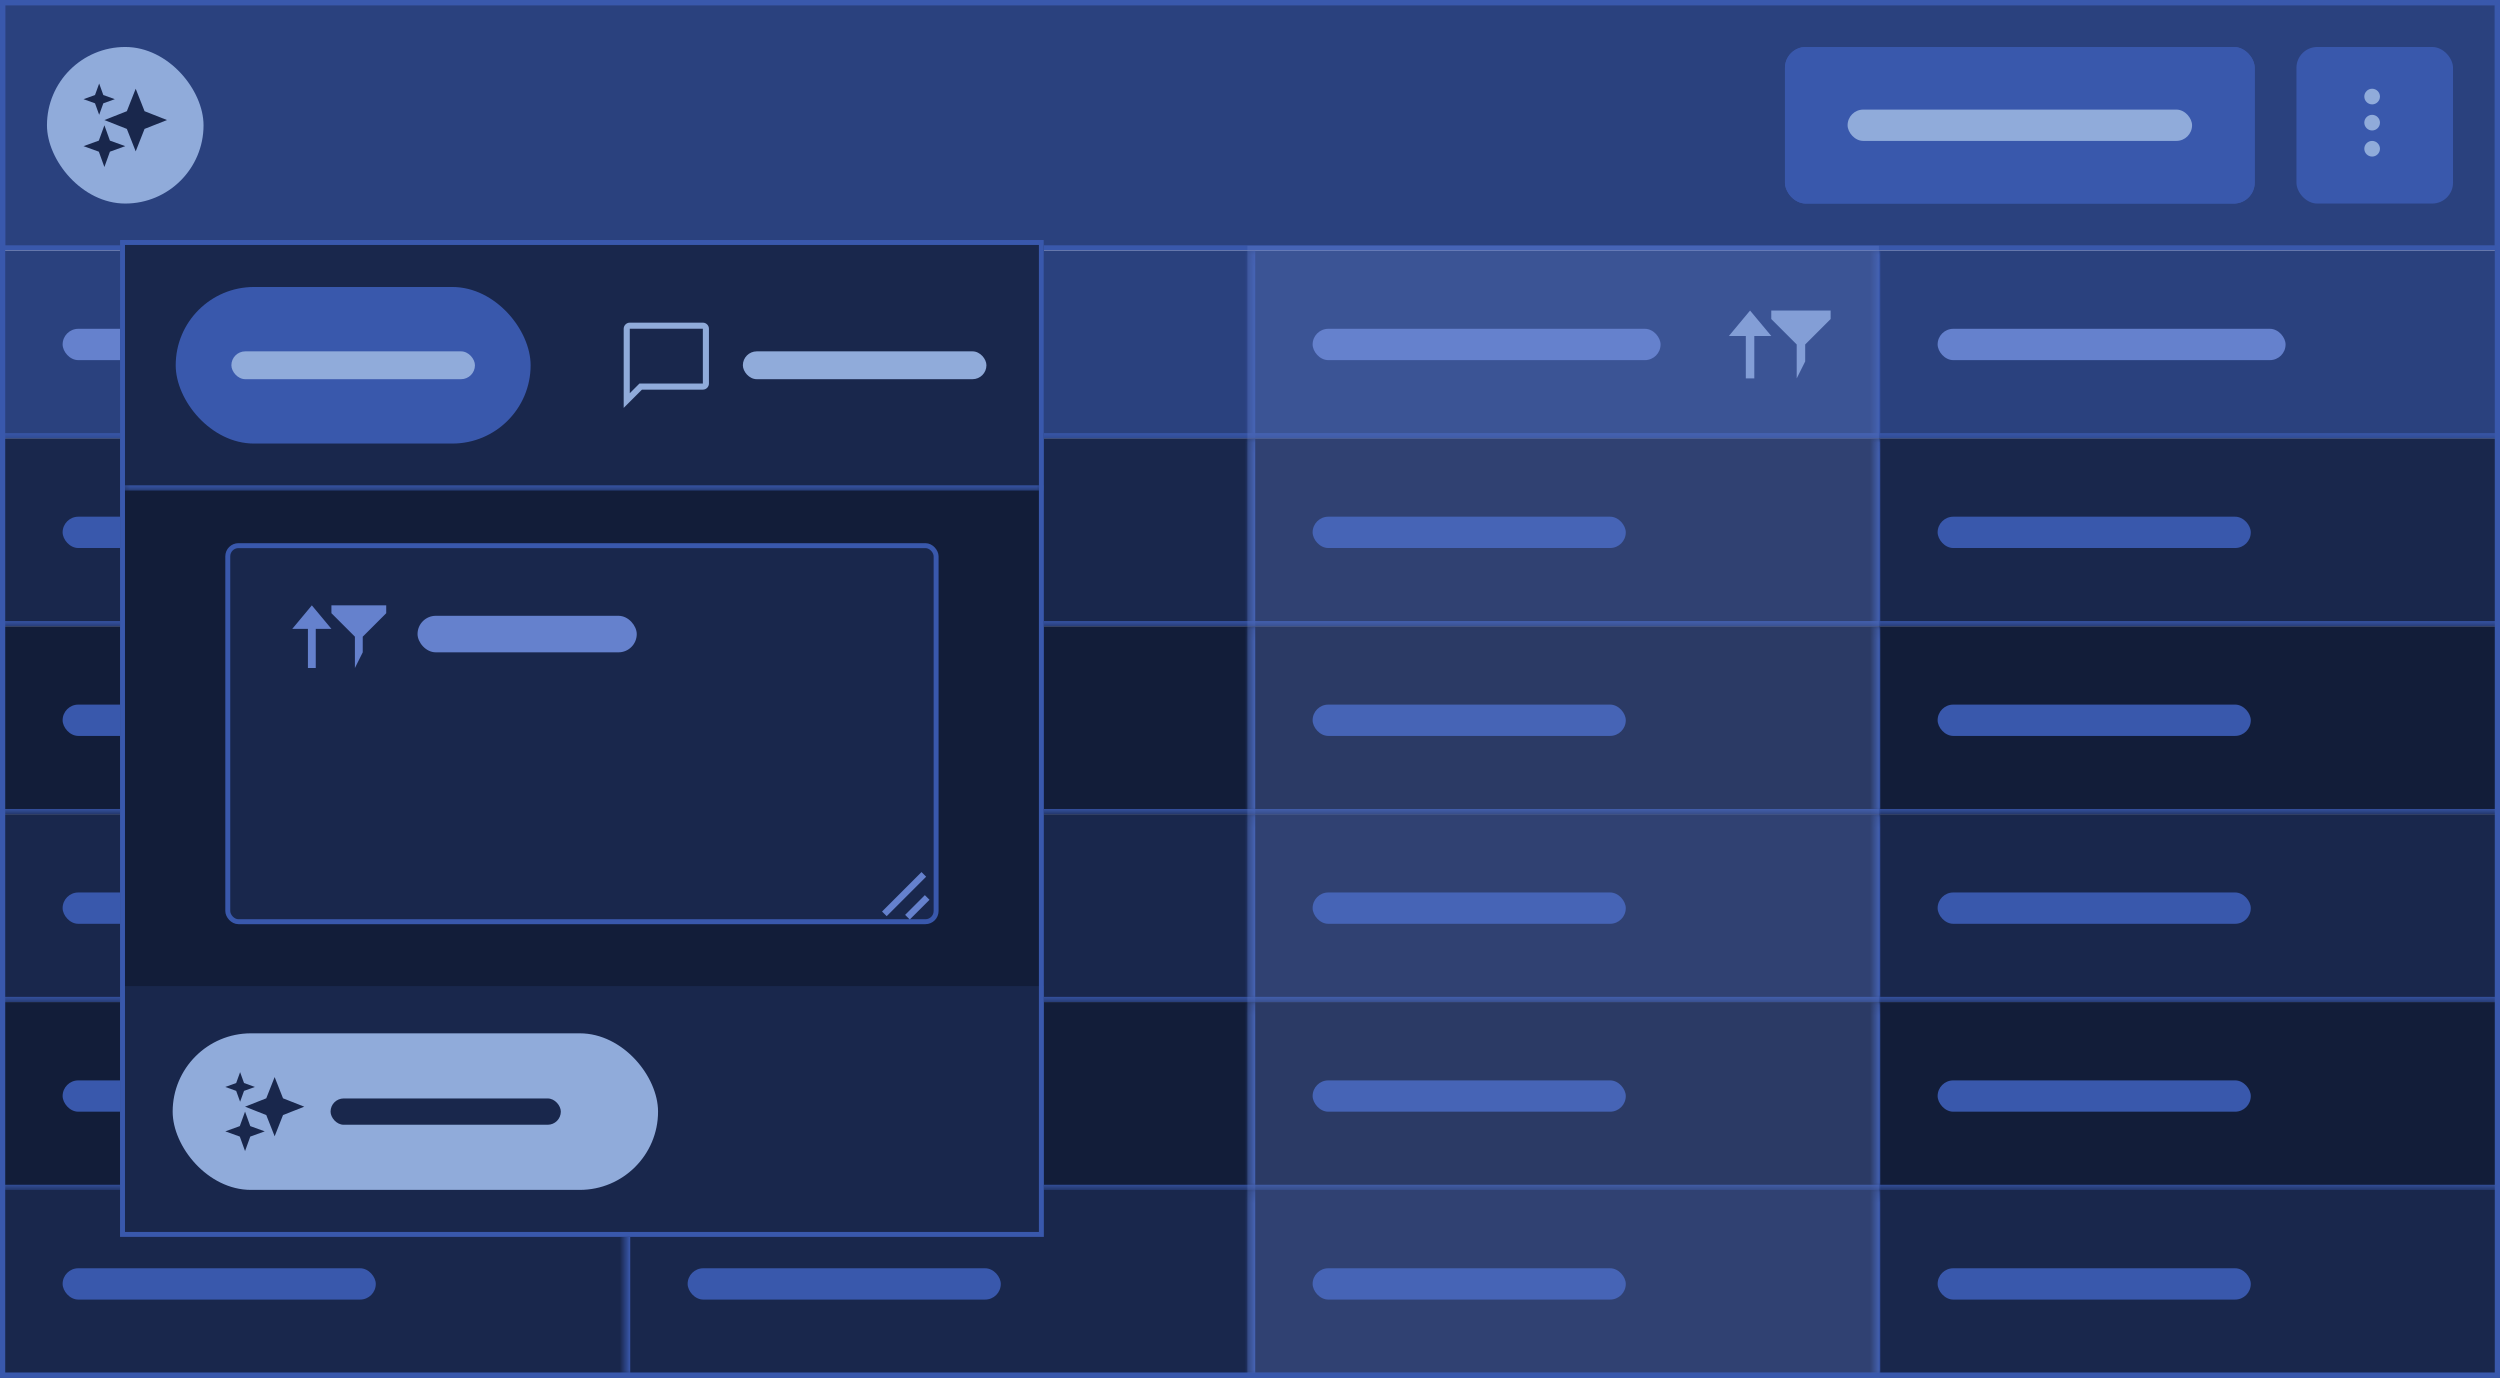 <svg width="240" height="133" viewBox="0 0 240 133" fill="none" xmlns="http://www.w3.org/2000/svg">
<g clip-path="url(#clip0_9517_205328)">
<rect x="0.251" y="0.251" width="239.499" height="23.549" fill="#2A417E"/>
<rect x="0.251" y="0.251" width="239.499" height="23.549" stroke="#3958AC" stroke-width="0.501"/>
<rect x="4.509" y="4.51" width="15.031" height="15.031" rx="7.516" fill="#90ABDA"/>
<g clip-path="url(#clip1_9517_205328)">
<path d="M13.027 8.519L13.877 10.675L16.033 11.525L13.877 12.375L13.027 14.531L12.177 12.375L10.021 11.525L12.177 10.675L13.027 8.519ZM9.489 13.499L8.017 14.03L9.489 14.562L10.021 16.034L10.552 14.562L12.025 14.03L10.552 13.499L10.021 12.026L9.489 13.499ZM9.121 9.122L8.017 9.521L9.121 9.919L9.52 11.024L9.918 9.919L11.023 9.521L9.918 9.122L9.52 8.018L9.121 9.122Z" fill="#19274C"/>
</g>
<g clip-path="url(#clip2_9517_205328)">
<path d="M171.357 6.514C171.357 5.407 172.254 4.51 173.361 4.51H216.451V19.541H173.361C172.254 19.541 171.357 18.644 171.357 17.537V6.514Z" fill="#3958AC"/>
<rect x="177.369" y="10.521" width="33.069" height="3.006" rx="1.503" fill="#90ABDA"/>
</g>
<rect x="171.607" y="4.76" width="44.593" height="14.53" rx="1.754" stroke="#3958AC" stroke-width="0.501"/>
<rect x="220.459" y="4.51" width="15.031" height="15.031" rx="2.004" fill="#3958AC"/>
<path d="M227.724 10.021C228.138 10.021 228.476 9.683 228.476 9.269C228.476 8.856 228.138 8.518 227.724 8.518C227.311 8.518 226.973 8.856 226.973 9.269C226.973 9.683 227.311 10.021 227.724 10.021Z" fill="#90ABDA"/>
<path d="M227.724 11.023C227.311 11.023 226.973 11.361 226.973 11.774C226.973 12.188 227.311 12.526 227.724 12.526C228.138 12.526 228.476 12.188 228.476 11.774C228.476 11.361 228.138 11.023 227.724 11.023Z" fill="#90ABDA"/>
<path d="M227.724 13.528C227.311 13.528 226.973 13.866 226.973 14.28C226.973 14.693 227.311 15.031 227.724 15.031C228.138 15.031 228.476 14.693 228.476 14.28C228.476 13.866 228.138 13.528 227.724 13.528Z" fill="#90ABDA"/>
<g clip-path="url(#clip3_9517_205328)">
<mask id="path-12-inside-1_9517_205328" fill="white">
<path d="M0 24.051H240V42.088H0V24.051Z"/>
</mask>
<rect width="60" height="18.038" transform="translate(0 24.051)" fill="#2A417E"/>
<rect x="6.012" y="31.566" width="33.403" height="3.006" rx="1.503" fill="#6581CD"/>
<mask id="path-15-inside-2_9517_205328" fill="white">
<path d="M60 24.051H120V42.088H60V24.051Z"/>
</mask>
<path d="M60 24.051H120V42.088H60V24.051Z" fill="#2A417E"/>
<path d="M60 42.088H60.501V24.051H60H59.499V42.088H60Z" fill="#3958AC" mask="url(#path-15-inside-2_9517_205328)"/>
<rect x="66.013" y="31.566" width="33.403" height="3.006" rx="1.503" fill="#6581CD"/>
<mask id="path-18-inside-3_9517_205328" fill="white">
<path d="M120 24.051H180V42.088H120V24.051Z"/>
</mask>
<path d="M120 24.051H180V42.088H120V24.051Z" fill="#2A417E"/>
<path d="M120 42.088H120.501V24.051H120H119.499V42.088H120Z" fill="#3958AC" mask="url(#path-18-inside-3_9517_205328)"/>
<rect x="126.012" y="31.566" width="33.403" height="3.006" rx="1.503" fill="#6581CD"/>
<path d="M175.741 29.812V30.627L173.298 33.069V34.698L172.484 36.326V33.069L170.042 30.627V29.812H175.741Z" fill="#90ABDA"/>
<path d="M165.971 32.255H167.599V36.326H168.413V32.255H170.042L168.006 29.812L165.971 32.255Z" fill="#90ABDA"/>
<mask id="path-22-inside-4_9517_205328" fill="white">
<path d="M180 24.051H240V42.088H180V24.051Z"/>
</mask>
<path d="M180 24.051H240V42.088H180V24.051Z" fill="#2A417E"/>
<path d="M180 42.088H180.501V24.051H180H179.499V42.088H180Z" fill="#3958AC" mask="url(#path-22-inside-4_9517_205328)"/>
<rect x="186.012" y="31.566" width="33.403" height="3.006" rx="1.503" fill="#6581CD"/>
</g>
<path d="M240 42.088V41.587H0V42.088V42.589H240V42.088Z" fill="#3958AC" mask="url(#path-12-inside-1_9517_205328)"/>
<g clip-path="url(#clip4_9517_205328)">
<mask id="path-25-inside-5_9517_205328" fill="white">
<path d="M0 42.088H240V60.126H0V42.088Z"/>
</mask>
<rect width="60" height="18.038" transform="translate(0 42.088)" fill="#19274C"/>
<rect x="6.012" y="49.603" width="30.063" height="3.006" rx="1.503" fill="#3958AC"/>
<mask id="path-28-inside-6_9517_205328" fill="white">
<path d="M60 42.088H120V60.126H60V42.088Z"/>
</mask>
<path d="M60 42.088H120V60.126H60V42.088Z" fill="#19274C"/>
<path d="M60 60.126H60.501V42.088H60H59.499V60.126H60Z" fill="#3958AC" mask="url(#path-28-inside-6_9517_205328)"/>
<rect x="66.013" y="49.603" width="30.063" height="3.006" rx="1.503" fill="#3958AC"/>
<mask id="path-31-inside-7_9517_205328" fill="white">
<path d="M120 42.088H180V60.126H120V42.088Z"/>
</mask>
<path d="M120 42.088H180V60.126H120V42.088Z" fill="#19274C"/>
<path d="M120 60.126H120.501V42.088H120H119.499V60.126H120Z" fill="#3958AC" mask="url(#path-31-inside-7_9517_205328)"/>
<rect x="126.012" y="49.603" width="30.063" height="3.006" rx="1.503" fill="#3958AC"/>
<mask id="path-34-inside-8_9517_205328" fill="white">
<path d="M180 42.088H240V60.126H180V42.088Z"/>
</mask>
<path d="M180 42.088H240V60.126H180V42.088Z" fill="#19274C"/>
<path d="M180 60.126H180.501V42.088H180H179.499V60.126H180Z" fill="#3958AC" mask="url(#path-34-inside-8_9517_205328)"/>
<rect x="186.012" y="49.603" width="30.063" height="3.006" rx="1.503" fill="#3958AC"/>
</g>
<path d="M240 60.126V59.624H0V60.126V60.627H240V60.126Z" fill="#3958AC" mask="url(#path-25-inside-5_9517_205328)"/>
<g clip-path="url(#clip5_9517_205328)">
<mask id="path-37-inside-9_9517_205328" fill="white">
<path d="M0 60.125H240V78.163H0V60.125Z"/>
</mask>
<rect width="60" height="18.038" transform="translate(0 60.125)" fill="#121D39"/>
<rect x="6.012" y="67.641" width="30.063" height="3.006" rx="1.503" fill="#3958AC"/>
<mask id="path-40-inside-10_9517_205328" fill="white">
<path d="M60 60.125H120V78.163H60V60.125Z"/>
</mask>
<path d="M60 60.125H120V78.163H60V60.125Z" fill="#121D39"/>
<path d="M60 78.163H60.501V60.125H60H59.499V78.163H60Z" fill="#3958AC" mask="url(#path-40-inside-10_9517_205328)"/>
<rect x="66.013" y="67.641" width="30.063" height="3.006" rx="1.503" fill="#3958AC"/>
<mask id="path-43-inside-11_9517_205328" fill="white">
<path d="M120 60.125H180V78.163H120V60.125Z"/>
</mask>
<path d="M120 60.125H180V78.163H120V60.125Z" fill="#121D39"/>
<path d="M120 78.163H120.501V60.125H120H119.499V78.163H120Z" fill="#3958AC" mask="url(#path-43-inside-11_9517_205328)"/>
<rect x="126.012" y="67.641" width="30.063" height="3.006" rx="1.503" fill="#3958AC"/>
<mask id="path-46-inside-12_9517_205328" fill="white">
<path d="M180 60.125H240V78.163H180V60.125Z"/>
</mask>
<path d="M180 60.125H240V78.163H180V60.125Z" fill="#121D39"/>
<path d="M180 78.163H180.501V60.125H180H179.499V78.163H180Z" fill="#3958AC" mask="url(#path-46-inside-12_9517_205328)"/>
<rect x="186.012" y="67.641" width="30.063" height="3.006" rx="1.503" fill="#3958AC"/>
</g>
<path d="M240 78.163V77.662H0V78.163V78.664H240V78.163Z" fill="#3958AC" mask="url(#path-37-inside-9_9517_205328)"/>
<g clip-path="url(#clip6_9517_205328)">
<mask id="path-49-inside-13_9517_205328" fill="white">
<path d="M0 78.162H240V96.2H0V78.162Z"/>
</mask>
<rect width="60" height="18.038" transform="translate(0 78.162)" fill="#19274C"/>
<rect x="6.012" y="85.678" width="30.063" height="3.006" rx="1.503" fill="#3958AC"/>
<mask id="path-52-inside-14_9517_205328" fill="white">
<path d="M60 78.162H120V96.2H60V78.162Z"/>
</mask>
<path d="M60 78.162H120V96.2H60V78.162Z" fill="#19274C"/>
<path d="M60 96.2H60.501V78.162H60H59.499V96.2H60Z" fill="#3958AC" mask="url(#path-52-inside-14_9517_205328)"/>
<rect x="66.013" y="85.678" width="30.063" height="3.006" rx="1.503" fill="#3958AC"/>
<mask id="path-55-inside-15_9517_205328" fill="white">
<path d="M120 78.162H180V96.2H120V78.162Z"/>
</mask>
<path d="M120 78.162H180V96.2H120V78.162Z" fill="#19274C"/>
<path d="M120 96.2H120.501V78.162H120H119.499V96.2H120Z" fill="#3958AC" mask="url(#path-55-inside-15_9517_205328)"/>
<rect x="126.012" y="85.678" width="30.063" height="3.006" rx="1.503" fill="#3958AC"/>
<mask id="path-58-inside-16_9517_205328" fill="white">
<path d="M180 78.162H240V96.2H180V78.162Z"/>
</mask>
<path d="M180 78.162H240V96.2H180V78.162Z" fill="#19274C"/>
<path d="M180 96.2H180.501V78.162H180H179.499V96.2H180Z" fill="#3958AC" mask="url(#path-58-inside-16_9517_205328)"/>
<rect x="186.012" y="85.678" width="30.063" height="3.006" rx="1.503" fill="#3958AC"/>
</g>
<path d="M240 96.2V95.699H0V96.2V96.701H240V96.2Z" fill="#3958AC" mask="url(#path-49-inside-13_9517_205328)"/>
<g clip-path="url(#clip7_9517_205328)">
<mask id="path-61-inside-17_9517_205328" fill="white">
<path d="M0 96.201H240V114.239H0V96.201Z"/>
</mask>
<rect width="60" height="18.038" transform="translate(0 96.201)" fill="#121D39"/>
<rect x="6.012" y="103.717" width="30.063" height="3.006" rx="1.503" fill="#3958AC"/>
<mask id="path-64-inside-18_9517_205328" fill="white">
<path d="M60 96.201H120V114.239H60V96.201Z"/>
</mask>
<path d="M60 96.201H120V114.239H60V96.201Z" fill="#121D39"/>
<path d="M60 114.239H60.501V96.201H60H59.499V114.239H60Z" fill="#3958AC" mask="url(#path-64-inside-18_9517_205328)"/>
<rect x="66.013" y="103.717" width="30.063" height="3.006" rx="1.503" fill="#3958AC"/>
<mask id="path-67-inside-19_9517_205328" fill="white">
<path d="M120 96.201H180V114.239H120V96.201Z"/>
</mask>
<path d="M120 96.201H180V114.239H120V96.201Z" fill="#121D39"/>
<path d="M120 114.239H120.501V96.201H120H119.499V114.239H120Z" fill="#3958AC" mask="url(#path-67-inside-19_9517_205328)"/>
<rect x="126.012" y="103.717" width="30.063" height="3.006" rx="1.503" fill="#3958AC"/>
<mask id="path-70-inside-20_9517_205328" fill="white">
<path d="M180 96.201H240V114.239H180V96.201Z"/>
</mask>
<path d="M180 96.201H240V114.239H180V96.201Z" fill="#121D39"/>
<path d="M180 114.239H180.501V96.201H180H179.499V114.239H180Z" fill="#3958AC" mask="url(#path-70-inside-20_9517_205328)"/>
<rect x="186.012" y="103.717" width="30.063" height="3.006" rx="1.503" fill="#3958AC"/>
</g>
<path d="M240 114.239V113.738H0V114.239V114.74H240V114.239Z" fill="#3958AC" mask="url(#path-61-inside-17_9517_205328)"/>
<g clip-path="url(#clip8_9517_205328)">
<mask id="path-73-inside-21_9517_205328" fill="white">
<path d="M0 114.238H240V132.276H0V114.238Z"/>
</mask>
<rect width="60" height="18.038" transform="translate(0 114.238)" fill="#19274C"/>
<rect x="6.012" y="121.754" width="30.063" height="3.006" rx="1.503" fill="#3958AC"/>
<mask id="path-76-inside-22_9517_205328" fill="white">
<path d="M60 114.238H120V132.276H60V114.238Z"/>
</mask>
<path d="M60 114.238H120V132.276H60V114.238Z" fill="#19274C"/>
<path d="M60 132.276H60.501V114.238H60H59.499V132.276H60Z" fill="#3958AC" mask="url(#path-76-inside-22_9517_205328)"/>
<rect x="66.013" y="121.754" width="30.063" height="3.006" rx="1.503" fill="#3958AC"/>
<mask id="path-79-inside-23_9517_205328" fill="white">
<path d="M120 114.238H180V132.276H120V114.238Z"/>
</mask>
<path d="M120 114.238H180V132.276H120V114.238Z" fill="#19274C"/>
<path d="M120 132.276H120.501V114.238H120H119.499V132.276H120Z" fill="#3958AC" mask="url(#path-79-inside-23_9517_205328)"/>
<rect x="126.012" y="121.754" width="30.063" height="3.006" rx="1.503" fill="#3958AC"/>
<mask id="path-82-inside-24_9517_205328" fill="white">
<path d="M180 114.238H240V132.276H180V114.238Z"/>
</mask>
<path d="M180 114.238H240V132.276H180V114.238Z" fill="#19274C"/>
<path d="M180 132.276H180.501V114.238H180H179.499V132.276H180Z" fill="#3958AC" mask="url(#path-82-inside-24_9517_205328)"/>
<rect x="186.012" y="121.754" width="30.063" height="3.006" rx="1.503" fill="#3958AC"/>
</g>
<path d="M240 132.276V131.775H0V132.276V132.777H240V132.276Z" fill="#3958AC" mask="url(#path-73-inside-21_9517_205328)"/>
<g filter="url(#filter0_d_9517_205328)">
<g clip-path="url(#clip9_9517_205328)">
<rect x="11.524" y="20.041" width="88.685" height="95.699" fill="#19274C"/>
<mask id="path-87-inside-25_9517_205328" fill="white">
<path d="M11.524 20.041H100.209V44.091H11.524V20.041Z"/>
</mask>
<path d="M11.524 20.041H100.209V44.091H11.524V20.041Z" fill="#19274C"/>
<path d="M100.209 44.091V43.59H11.524V44.091V44.592H100.209V44.091Z" fill="#3958AC" mask="url(#path-87-inside-25_9517_205328)"/>
<rect x="16.868" y="24.551" width="34.071" height="15.031" rx="7.516" fill="#3958AC"/>
<rect x="22.213" y="30.73" width="23.382" height="2.672" rx="1.336" fill="#90ABDA"/>
<path d="M60.459 27.975H67.474C67.795 27.975 68.058 28.238 68.058 28.559V33.82C68.058 34.142 67.795 34.405 67.474 34.405H61.628L59.874 36.158V28.559C59.874 28.238 60.138 27.975 60.459 27.975ZM67.473 33.82L67.474 33.819V28.56L67.473 28.559H60.46L60.459 28.56V34.747L61.386 33.82H67.473Z" fill="#90ABDA"/>
<rect x="71.315" y="30.73" width="23.382" height="2.672" rx="1.336" fill="#90ABDA"/>
<rect width="88.685" height="47.599" transform="translate(11.524 44.092)" fill="#121D39"/>
<rect x="21.866" y="49.381" width="68.001" height="36.102" rx="1.026" fill="#19274C"/>
<rect x="21.866" y="49.381" width="68.001" height="36.102" rx="1.026" stroke="#3958AC" stroke-width="0.474"/>
<path d="M87.337 85.274L86.891 84.828L88.786 82.933L89.232 83.379L87.337 85.274ZM88.91 81.165L88.464 80.719L84.677 84.506L85.123 84.952L88.91 81.165Z" fill="#6581CD"/>
<path d="M37.077 55.115V55.867L34.822 58.121V59.625L34.071 61.128V58.121L31.816 55.867V55.115H37.077Z" fill="#6581CD"/>
<path d="M28.058 57.37H29.561V61.128H30.313V57.37H31.816L29.937 55.115L28.058 57.37Z" fill="#6581CD"/>
<rect x="40.084" y="56.117" width="21.044" height="3.507" rx="1.754" fill="#6581CD"/>
<rect width="88.685" height="24.05" transform="translate(11.524 91.689)" fill="#19274C"/>
<rect x="16.576" y="96.199" width="46.597" height="15.031" rx="7.516" fill="#90ABDA"/>
<path d="M26.366 100.399L27.17 102.438L29.208 103.242L27.17 104.045L26.366 106.084L25.562 104.045L23.524 103.242L25.562 102.438L26.366 100.399ZM23.021 105.107L21.629 105.61L23.021 106.112L23.524 107.505L24.026 106.112L25.418 105.61L24.026 105.107L23.524 103.715L23.021 105.107ZM22.673 100.97L21.629 101.347L22.673 101.724L23.05 102.768L23.427 101.724L24.471 101.347L23.427 100.97L23.05 99.926L22.673 100.97Z" fill="#19274C"/>
<rect x="31.734" y="102.451" width="22.105" height="2.526" rx="1.263" fill="#19274C"/>
</g>
<rect x="11.761" y="20.278" width="88.211" height="95.226" stroke="#3958AC" stroke-width="0.474"/>
</g>
<rect x="119.75" y="23.598" width="60.626" height="109.633" fill="#6581CD" fill-opacity="0.3"/>
</g>
<rect x="0.251" y="0.251" width="239.499" height="131.775" stroke="#3958AC" stroke-width="0.501"/>
<defs>
<filter id="filter0_d_9517_205328" x="8.524" y="20.041" width="94.685" height="101.699" filterUnits="userSpaceOnUse" color-interpolation-filters="sRGB">
<feFlood flood-opacity="0" result="BackgroundImageFix"/>
<feColorMatrix in="SourceAlpha" type="matrix" values="0 0 0 0 0 0 0 0 0 0 0 0 0 0 0 0 0 0 127 0" result="hardAlpha"/>
<feOffset dy="3"/>
<feGaussianBlur stdDeviation="1.5"/>
<feColorMatrix type="matrix" values="0 0 0 0 0 0 0 0 0 0 0 0 0 0 0 0 0 0 0.06 0"/>
<feBlend mode="normal" in2="BackgroundImageFix" result="effect1_dropShadow_9517_205328"/>
<feBlend mode="normal" in="SourceGraphic" in2="effect1_dropShadow_9517_205328" result="shape"/>
</filter>
<clipPath id="clip0_9517_205328">
<rect width="240" height="132.276" fill="white"/>
</clipPath>
<clipPath id="clip1_9517_205328">
<rect width="8.017" height="8.017" fill="white" transform="translate(8.017 8.018)"/>
</clipPath>
<clipPath id="clip2_9517_205328">
<rect x="171.357" y="4.51" width="45.094" height="15.031" rx="2.004" fill="white"/>
</clipPath>
<clipPath id="clip3_9517_205328">
<path d="M0 24.051H240V42.088H0V24.051Z" fill="white"/>
</clipPath>
<clipPath id="clip4_9517_205328">
<path d="M0 42.088H240V60.126H0V42.088Z" fill="white"/>
</clipPath>
<clipPath id="clip5_9517_205328">
<path d="M0 60.125H240V78.163H0V60.125Z" fill="white"/>
</clipPath>
<clipPath id="clip6_9517_205328">
<path d="M0 78.162H240V96.2H0V78.162Z" fill="white"/>
</clipPath>
<clipPath id="clip7_9517_205328">
<path d="M0 96.201H240V114.239H0V96.201Z" fill="white"/>
</clipPath>
<clipPath id="clip8_9517_205328">
<path d="M0 114.238H240V132.276H0V114.238Z" fill="white"/>
</clipPath>
<clipPath id="clip9_9517_205328">
<rect x="11.524" y="20.041" width="88.685" height="95.699" fill="white"/>
</clipPath>
</defs>
</svg>
